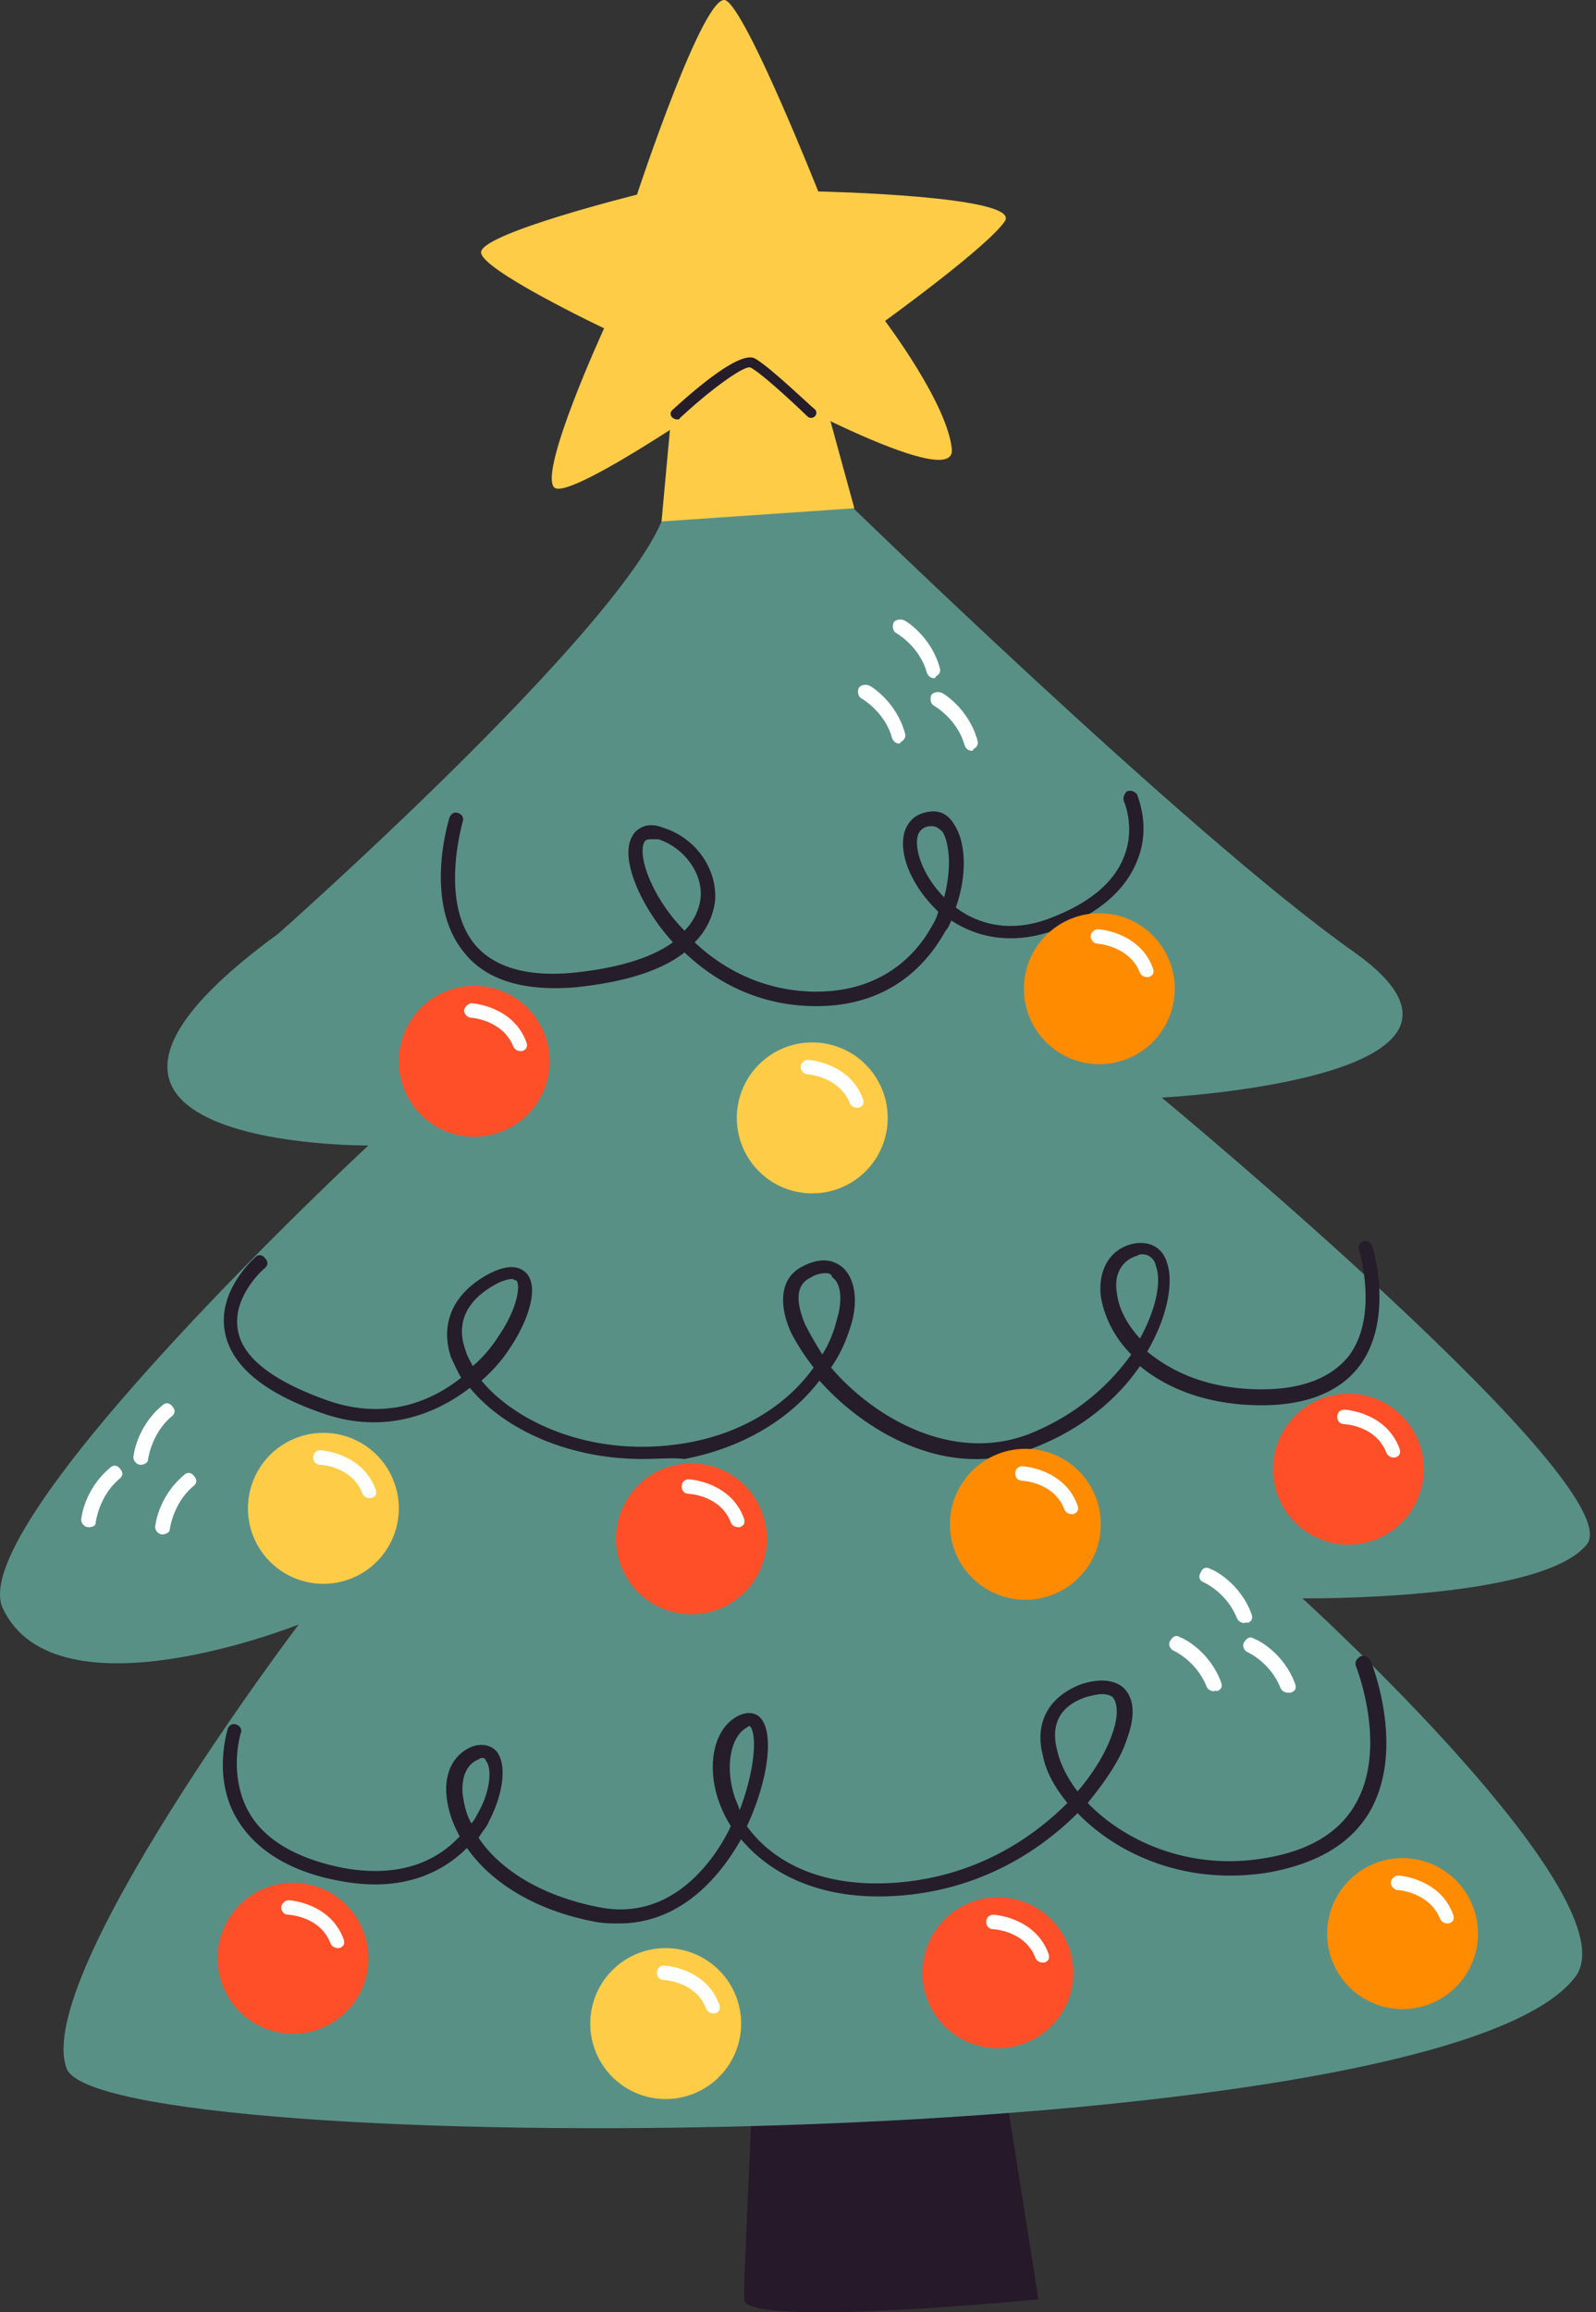 <svg xmlns="http://www.w3.org/2000/svg" width="201" height="291" fill="none" viewBox="0 0 201 291">
  <rect x="0" y="0" width="201" height="291" fill="#333333" stroke="none"/>
  <path fill="#26192A" d="M95.526 247.182s-1.827 38.358-1.827 42.194c0 3.654 37.08 0 37.08 0l-7.489-47.309-27.764 5.115Z"/>
  <path fill="#599086" d="M35.065 117.492s42.743-37.81 48.405-52.24l21.372-3.837s44.935 43.839 65.758 58.452c22.285 15.891-24.294 18.266-24.294 18.266s59.365 49.136 53.52 56.259c-5.845 7.124-35.802 6.759-35.802 6.759s41.83 37.993 34.34 47.675C181.012 271.658 12.78 271.841 8.397 260.333c-4.384-11.507 29.225-55.894 29.225-55.894S7.118 216.677.36 202.43c-5.115-10.777 46.03-58.269 46.03-58.269s-48.405.365-11.325-26.669Z"/>
  <path fill="#FFCC48" d="M80.22 24.496S88.764-1.41 91.433.06c2.67 1.47 11.617 24.035 11.617 24.035s25.639.534 23.502 3.74c-2.136 3.204-15.089 12.551-15.089 12.551s7.878 10.415 8.412 16.156c.535 5.742-25.77-8.946-25.77-8.946S71.805 63.22 69.801 61.35C67.8 59.347 76.08 41.32 76.08 41.32s-15.757-7.477-15.49-9.614c.267-2.403 19.63-7.21 19.63-7.21Z"/>
  <path fill="#FFCC48" d="m85.853 37.95-2.541 27.677 24.283-1.662-8.231-30.008-13.511 3.992Z"/>
  <path fill="#261D2A" d="M102.832 126.625c-7.306 0-12.786-3.106-16.622-6.759-2.557 2.009-6.758 3.653-13.7 4.384-6.575.548-11.324-.913-14.064-4.384-5.115-6.21-2.01-16.439-1.827-16.987.183-.548.73-.731 1.096-.548.548.182.73.73.548 1.096 0 .182-2.923 9.863 1.46 15.343 2.376 2.923 6.577 4.201 12.422 3.653 5.48-.548 9.864-1.826 12.604-3.836-2.01-2.191-3.47-4.566-4.384-6.575-1.461-3.288-1.644-5.846-.365-7.307.548-.548 1.644-1.278 3.47-.548 4.2 1.279 6.94 5.297 6.576 9.316a8.901 8.901 0 0 1-2.557 5.114c3.836 3.654 9.133 6.211 15.343 6.211 8.768 0 12.969-5.297 14.613-8.402.366-.548.548-1.096.731-1.644l-.365-.366c-3.106-3.105-4.75-7.124-3.836-9.863.548-1.462 1.644-2.192 3.105-2.375 1.279-.183 2.375.365 3.105 1.644 1.461 2.192 1.644 6.393.183 10.412 2.374 1.826 6.576 3.47 12.056 1.278 4.749-1.826 7.854-4.384 9.133-7.672 1.461-3.653 0-6.941 0-6.941-.183-.365 0-.913.365-1.278.548-.183.913 0 1.279.365 0 .183 1.826 4.019 0 8.402-1.462 3.654-4.75 6.576-10.047 8.586-4.749 1.826-9.498 1.461-13.334-1.096-.183.365-.365.913-.731 1.278-2.009 3.653-6.576 9.499-16.257 9.499Zm-20.823-21.007c-.183 0-.548 0-.73.183-.55.548-.55 2.557.73 5.297.913 2.01 2.375 4.202 4.2 6.028 1.097-1.096 1.828-2.557 2.01-4.018.366-3.106-2.01-6.394-5.297-7.49h-.913Zm35.254-1.643c-.914 0-1.462.548-1.644 1.096-.548 1.643.548 5.114 3.288 7.854.913-3.471.73-6.576-.183-8.22-.731-.73-1.096-.73-1.461-.73Zm-36.35 79.64c-9.498 0-17.535-3.836-21.736-8.951-4.75 3.654-11.325 5.845-18.814 3.106-7.307-2.558-11.325-6.028-12.056-10.229-.913-5.115 3.653-9.134 3.836-9.316.365-.366.913-.366 1.279.182.365.366.365.914-.183 1.279 0 0-4.018 3.471-3.288 7.672.548 3.47 4.384 6.393 10.96 8.768 6.94 2.557 12.786.73 17.17-2.74-.548-.914-.913-1.827-1.28-2.558-1.46-4.383.367-8.219 4.933-10.594 2.557-1.279 3.836-.731 4.567 0 1.644 1.827.182 6.028-2.01 9.316-.913 1.461-2.191 2.922-3.653 4.201 4.2 5.115 13.883 9.864 25.756 7.854 7.489-1.278 12.968-5.114 16.074-9.498-1.279-1.644-2.192-3.105-2.923-4.566-1.644-3.836-1.096-6.942 1.644-8.22 2.557-1.279 4.019-.548 4.932.182 1.461 1.279 2.009 4.019 1.096 7.124-.548 1.827-1.279 3.653-2.557 5.48 5.297 6.211 15.16 12.056 24.842 8.402 6.027-2.374 10.229-6.21 12.968-10.046-2.374-2.375-3.47-5.114-3.835-7.306-.366-3.288 1.096-5.846 3.835-6.576 2.192-.548 4.019.365 4.567 2.557.731 2.375 0 6.576-2.557 10.96 3.105 2.557 7.672 4.749 14.43 4.749 5.115 0 8.768-1.461 10.96-4.201 3.836-5.115 1.278-13.335 1.278-13.335-.182-.548.183-.913.548-1.095.548-.183.914.182 1.096.547.183.366 2.74 9.134-1.461 14.979-2.375 3.288-6.576 5.114-12.421 5.114-6.941 0-12.056-2.192-15.344-4.932-2.739 4.019-7.306 8.037-13.699 10.412-10.412 4.019-20.824-2.009-26.669-8.585-3.47 4.567-9.315 8.402-16.987 9.864-1.462-.183-3.47 0-5.297 0Zm-16.44-22.65c-.364 0-1.095.182-1.826.548-3.835 2.009-5.297 4.932-4.018 8.402.183.731.548 1.279.913 2.009a16.596 16.596 0 0 0 3.288-3.835c2.375-3.471 2.74-6.394 2.192-6.942-.183 0-.365-.182-.548-.182Zm39.456-.731c-.548 0-1.279.183-1.827.548-2.374 1.096-1.461 4.019-.73 5.845.548 1.096 1.278 2.375 2.192 3.836.913-1.461 1.461-2.922 1.826-4.384.731-2.374.548-4.566-.548-5.297-.182-.548-.548-.548-.913-.548Zm40.003-2.375c-.183 0-.548 0-.731.183-1.826.548-2.922 2.192-2.557 4.567.183 1.826 1.096 3.836 2.922 5.845 2.01-3.653 2.74-7.124 2.01-9.133-.183-.914-.914-1.462-1.644-1.462ZM77.99 242.067c-.912 0-1.826 0-2.922-.183-7.854-1.461-13.334-5.114-16.257-9.315-2.74 2.739-7.671 5.662-15.71 4.201-6.392-1.096-10.775-3.836-13.15-7.672-3.288-5.297-1.28-11.325-1.28-11.508.184-.548.73-.73 1.097-.548.548.183.73.731.548 1.096 0 0-1.644 5.297 1.096 10.047 2.01 3.47 6.21 5.845 12.056 6.941 7.489 1.278 11.873-1.279 14.43-4.019-.913-1.644-1.461-3.288-1.644-4.932-.365-3.105.913-5.479 3.288-6.393 1.096-.365 2.192-.182 2.923.548 1.46 1.644.913 5.48-.914 8.951-.182.548-.73 1.096-1.278 2.009 2.557 3.836 7.67 7.306 15.343 8.768 8.768 1.644 14.065-5.48 16.257-9.864 0-.183.183-.365.183-.365-.73-1.096-1.28-2.375-1.644-3.471-1.462-4.566-.366-8.95 2.557-10.412 1.46-.73 2.375-.182 2.74.183 1.827 1.827 1.096 7.854-1.644 13.7 3.288 4.566 9.864 8.219 20.458 6.941 8.768-1.096 15.344-5.297 19.91-9.864-1.644-2.009-2.74-4.019-3.105-6.028-1.096-4.201.913-7.489 4.932-8.95 2.922-.913 4.566-.183 5.297.548 1.279 1.278 1.461 3.47.365 6.393-.73 2.375-2.557 5.114-4.932 8.037 4.567 4.749 12.787 8.585 22.285 6.941 5.663-.913 9.498-3.288 11.508-6.941 4.018-7.124 0-17.17 0-17.17-.183-.548 0-.913.548-1.279.548-.182.913 0 1.278.548.183.366 4.384 10.96 0 18.814-2.374 4.202-6.758 6.759-12.969 7.855-10.411 1.644-18.996-2.375-23.928-7.489-4.749 4.749-11.691 9.133-20.824 10.229-10.777 1.278-17.718-2.375-21.554-6.941-3.835 6.758-9.134 10.594-15.344 10.594Zm-17.17-20.823c-.182 0-.365 0-.547.182-1.462.548-2.192 2.192-2.01 4.384.183 1.096.366 2.375 1.096 3.653.366-.365.548-.73.73-1.096 1.828-3.105 1.828-6.027 1.097-6.758a.39.39 0 0 0-.366-.365Zm33.61-4.019s-.182 0-.365.183c-2.01 1.096-2.74 4.749-1.644 8.402.183.731.548 1.279.73 2.009 2.01-5.297 2.192-9.681 1.279-10.594Zm44.387-4.019c-.548 0-1.279.183-2.009.366-4.384 1.461-4.201 4.749-3.653 6.758.365 1.644 1.278 3.471 2.557 5.115 2.192-2.558 3.653-5.115 4.384-7.307.73-2.009.73-3.836 0-4.566-.183-.183-.731-.366-1.279-.366Z"/>
  <path fill="#FFCC48" d="M40.727 199.324c5.245 0 9.498-4.253 9.498-9.499a9.498 9.498 0 1 0-18.997 0c0 5.246 4.252 9.499 9.498 9.499Z"/>
  <path fill="#FEFFFF" d="M46.572 188.547c-.365 0-.73-.183-.913-.548-1.28-3.471-5.297-3.653-5.297-3.653-.548 0-.914-.366-.914-.913 0-.548.366-.914.913-.914.183 0 5.298.366 6.942 4.932.182.548 0 .913-.548 1.096.182-.183 0 0-.183 0Z"/>
  <path fill="#FF4F28" d="M86.94 203.16a9.49 9.49 0 0 0 6.806-2.733 9.506 9.506 0 0 0 2.831-6.766 9.502 9.502 0 0 0-9.638-9.499 9.497 9.497 0 0 0-9.362 9.499 9.501 9.501 0 0 0 9.362 9.499Z"/>
  <path fill="#FEFFFF" d="M92.968 192.2c-.366 0-.731-.182-.914-.548-1.278-3.47-5.297-3.653-5.297-3.653-.548 0-.913-.365-.913-.913s.365-.913.913-.913c.183 0 5.297.365 6.94 4.931.184.548 0 .914-.547 1.096h-.182Z"/>
  <path fill="#FF4F28" d="M36.707 255.949a9.492 9.492 0 0 0 6.844-2.712 9.493 9.493 0 0 0 2.851-6.786 9.496 9.496 0 0 0-6-8.831 9.493 9.493 0 0 0-10.286 2.183 9.5 9.5 0 0 0 6.591 16.146Z"/>
  <path fill="#FEFFFF" d="M42.553 245.172c-.365 0-.73-.182-.913-.548-1.28-3.47-5.297-3.653-5.297-3.653-.548 0-.913-.365-.913-.913s.548-.914.913-.914c.183 0 5.297.366 6.94 4.932.184.548 0 .914-.547 1.096h-.183Z"/>
  <path fill="#FFCC48" d="M83.836 264.168a9.505 9.505 0 0 0 6.717-2.781 9.494 9.494 0 0 0 2.06-10.352 9.5 9.5 0 0 0-15.493-3.081 9.498 9.498 0 0 0 6.716 16.214Z"/>
  <path fill="#FEFFFF" d="M89.865 253.392c-.366 0-.731-.183-.914-.548-1.278-3.471-5.297-3.654-5.297-3.654-.548 0-.913-.365-.913-.913s.365-.913.913-.913c.183 0 5.297.365 6.94 4.932.184.548 0 .913-.547 1.096h-.182Z"/>
  <path fill="#FF4F28" d="M125.481 257.775a9.492 9.492 0 0 0 6.844-2.712 9.495 9.495 0 0 0 2.109-10.466 9.5 9.5 0 1 0-15.544 10.328 9.5 9.5 0 0 0 6.591 2.85Z"/>
  <path fill="#FEFFFF" d="M131.327 246.998c-.365 0-.73-.182-.913-.548-1.279-3.47-5.297-3.653-5.297-3.653-.548 0-.913-.365-.913-.913s.365-.913.913-.913c.183 0 5.297.365 6.941 4.931.183.548 0 .914-.548 1.096h-.183Z"/>
  <path fill="#FF8B00" d="M176.444 252.844a9.495 9.495 0 0 0 8.953-5.817 9.514 9.514 0 0 0 0-7.361 9.497 9.497 0 0 0-8.953-5.818 9.5 9.5 0 0 0 0 18.996Z"/>
  <path fill="#FEFFFF" d="M182.289 242.067c-.366 0-.731-.183-.913-.548-1.279-3.288-5.115-3.653-5.298-3.653-.548 0-.913-.548-.913-.913 0-.548.548-.914.913-.914.183 0 5.298.366 6.941 4.932.183.548 0 .913-.548 1.096 0-.183 0 0-.182 0Z"/>
  <path fill="#FF8B00" d="M129.136 201.333c5.246 0 9.498-4.253 9.498-9.499a9.498 9.498 0 1 0-9.498 9.499Z"/>
  <path fill="#FEFFFF" d="M134.98 190.556c-.366 0-.731-.182-.914-.548-1.278-3.47-5.297-3.653-5.297-3.653-.548 0-.913-.365-.913-.913s.365-.913.913-.913c.183 0 5.297.365 6.941 4.931.183.548 0 .914-.548 1.096h-.182Z"/>
  <path fill="#FF4F28" d="M169.686 194.393a9.493 9.493 0 0 0 6.807-2.733 9.5 9.5 0 1 0-6.807 2.733Z"/>
  <path fill="#FEFFFF" d="M175.532 183.433c-.365 0-.73-.183-.913-.548-1.278-3.471-5.297-3.653-5.297-3.653-.548 0-.913-.366-.913-.914s.365-.913.913-.913c.183 0 5.297.365 6.941 4.932.183.548 0 .913-.548 1.096h-.183Z"/>
  <path fill="#FF8B00" d="M138.452 133.931a9.508 9.508 0 0 0 3.635-.722 9.511 9.511 0 0 0 5.14-5.141 9.501 9.501 0 0 0 .723-3.635c0-5.246-4.252-9.499-9.498-9.499-5.246 0-9.498 4.253-9.498 9.499a9.482 9.482 0 0 0 2.781 6.717 9.505 9.505 0 0 0 6.717 2.781Z"/>
  <path fill="#FEFFFF" d="M144.479 122.972c-.365 0-.731-.183-.914-.548-1.279-3.288-5.115-3.653-5.297-3.653-.548 0-.914-.548-.914-.914 0-.548.548-.913.914-.913.182 0 5.298.365 6.942 4.932.183.548-.001.913-.549 1.096h-.182Z"/>
  <path fill="#FFCC48" d="M102.101 150.188a9.492 9.492 0 0 0 6.844-2.712 9.496 9.496 0 0 0 2.109-10.466 9.494 9.494 0 0 0-8.953-5.818 9.499 9.499 0 0 0-9.305 9.498 9.502 9.502 0 0 0 9.305 9.498Z"/>
  <path fill="#FEFFFF" d="M107.948 139.411c-.366 0-.731-.183-.914-.548-1.278-3.288-5.114-3.653-5.297-3.653-.548 0-.913-.548-.913-.913 0-.548.548-.914.913-.914.183 0 5.297.366 6.941 4.932.183.548 0 .913-.548 1.096h-.182Z"/>
  <path fill="#FF4F28" d="M59.725 143.064a9.505 9.505 0 0 0 6.716-2.781 9.494 9.494 0 0 0 2.06-10.352 9.5 9.5 0 0 0-15.493-3.081 9.497 9.497 0 0 0 6.717 16.214Z"/>
  <path fill="#FEFFFF" d="M65.572 132.287c-.366 0-.731-.182-.914-.548-1.278-3.287-5.114-3.653-5.297-3.653-.548 0-.913-.548-.913-.913s.548-.913.913-.913c.183 0 5.297.365 6.94 4.931.184.548 0 .914-.547 1.096h-.182Z"/>
  <path fill="#261D2A" d="M85.186 52.784c-.133 0-.4-.128-.532-.256a.604.604 0 0 1 0-.898c3.06-2.819 8.514-7.432 10.377-6.535 1.73.897 6.918 5.895 7.583 6.407a.609.609 0 0 1 .147.694.61.61 0 0 1-.147.203.661.661 0 0 1-.931 0c-1.597-1.538-5.854-5.51-7.184-6.15-.8-.257-4.923 2.69-8.914 6.407 0 .128-.132.128-.4.128Z"/>
  <path fill="#FEFFFF" d="M117.628 85.343c-.365 0-.731-.182-.913-.73-.914-3.288-3.836-4.932-3.836-4.932-.365-.183-.548-.73-.365-1.279.182-.365.73-.548 1.278-.365.183 0 3.471 2.01 4.567 6.028.182.548-.183.913-.548 1.096 0 .182 0 .182-.183.182Zm-4.384 8.22c-.366 0-.731-.183-.914-.73-.913-3.289-3.835-4.933-3.835-4.933-.366-.182-.548-.73-.366-1.278.183-.365.731-.548 1.279-.365.183 0 3.47 2.01 4.566 6.027.183.548-.182.914-.548 1.096 0 .183-.182.183-.182.183Zm9.132.914c-.365 0-.731-.183-.913-.73-.913-3.289-3.836-4.933-3.836-4.933-.365-.183-.548-.73-.365-1.279.182-.365.73-.548 1.278-.365.183 0 3.471 2.01 4.567 6.028.182.548-.183.913-.548 1.096 0 .183 0 .183-.183.183ZM11.136 192.2c-.548 0-.913-.548-.913-.913 0-.183.365-3.836 3.653-6.576.365-.365.913-.365 1.279.183.365.365.365.913-.183 1.278-2.557 2.192-2.923 5.48-2.923 5.48 0 .366-.365.548-.913.548Zm9.317.913c-.548 0-.913-.548-.913-.913 0-.183.365-3.836 3.653-6.576.365-.365.913-.365 1.278.183.366.365.366.913-.182 1.278-2.558 2.192-2.923 5.48-2.923 5.48 0 .183-.365.548-.913.548Zm-2.74-8.767c-.548 0-.913-.548-.913-.913 0-.183.365-3.836 3.653-6.576.365-.365.913-.365 1.279.183.365.365.365.913-.183 1.278-2.557 2.192-2.923 5.48-2.923 5.48 0 .183-.365.548-.913.548Zm139.004 19.91c-.366 0-.731-.183-.914-.548-1.278-3.288-4.201-4.567-4.201-4.567-.548-.183-.73-.731-.365-1.279.183-.548.731-.73 1.279-.365.182 0 3.653 1.644 5.114 5.663.183.548 0 .913-.548 1.096-.183-.183-.183 0-.365 0Zm-3.835 8.585c-.365 0-.731-.183-.913-.548-1.279-3.288-4.201-4.567-4.201-4.567-.366-.182-.731-.73-.366-1.278.366-.548.731-.731 1.279-.365.183 0 3.653 1.643 5.114 5.662.183.548 0 .913-.548 1.096-.182-.183-.182 0-.365 0Zm9.316.183c-.366 0-.731-.183-.914-.548-1.278-3.288-4.201-4.567-4.201-4.567-.365-.183-.731-.731-.365-1.279.365-.548.73-.73 1.278-.365.183 0 3.654 1.644 5.115 5.663.183.548 0 .913-.548 1.096h-.365Z"/>
</svg>
